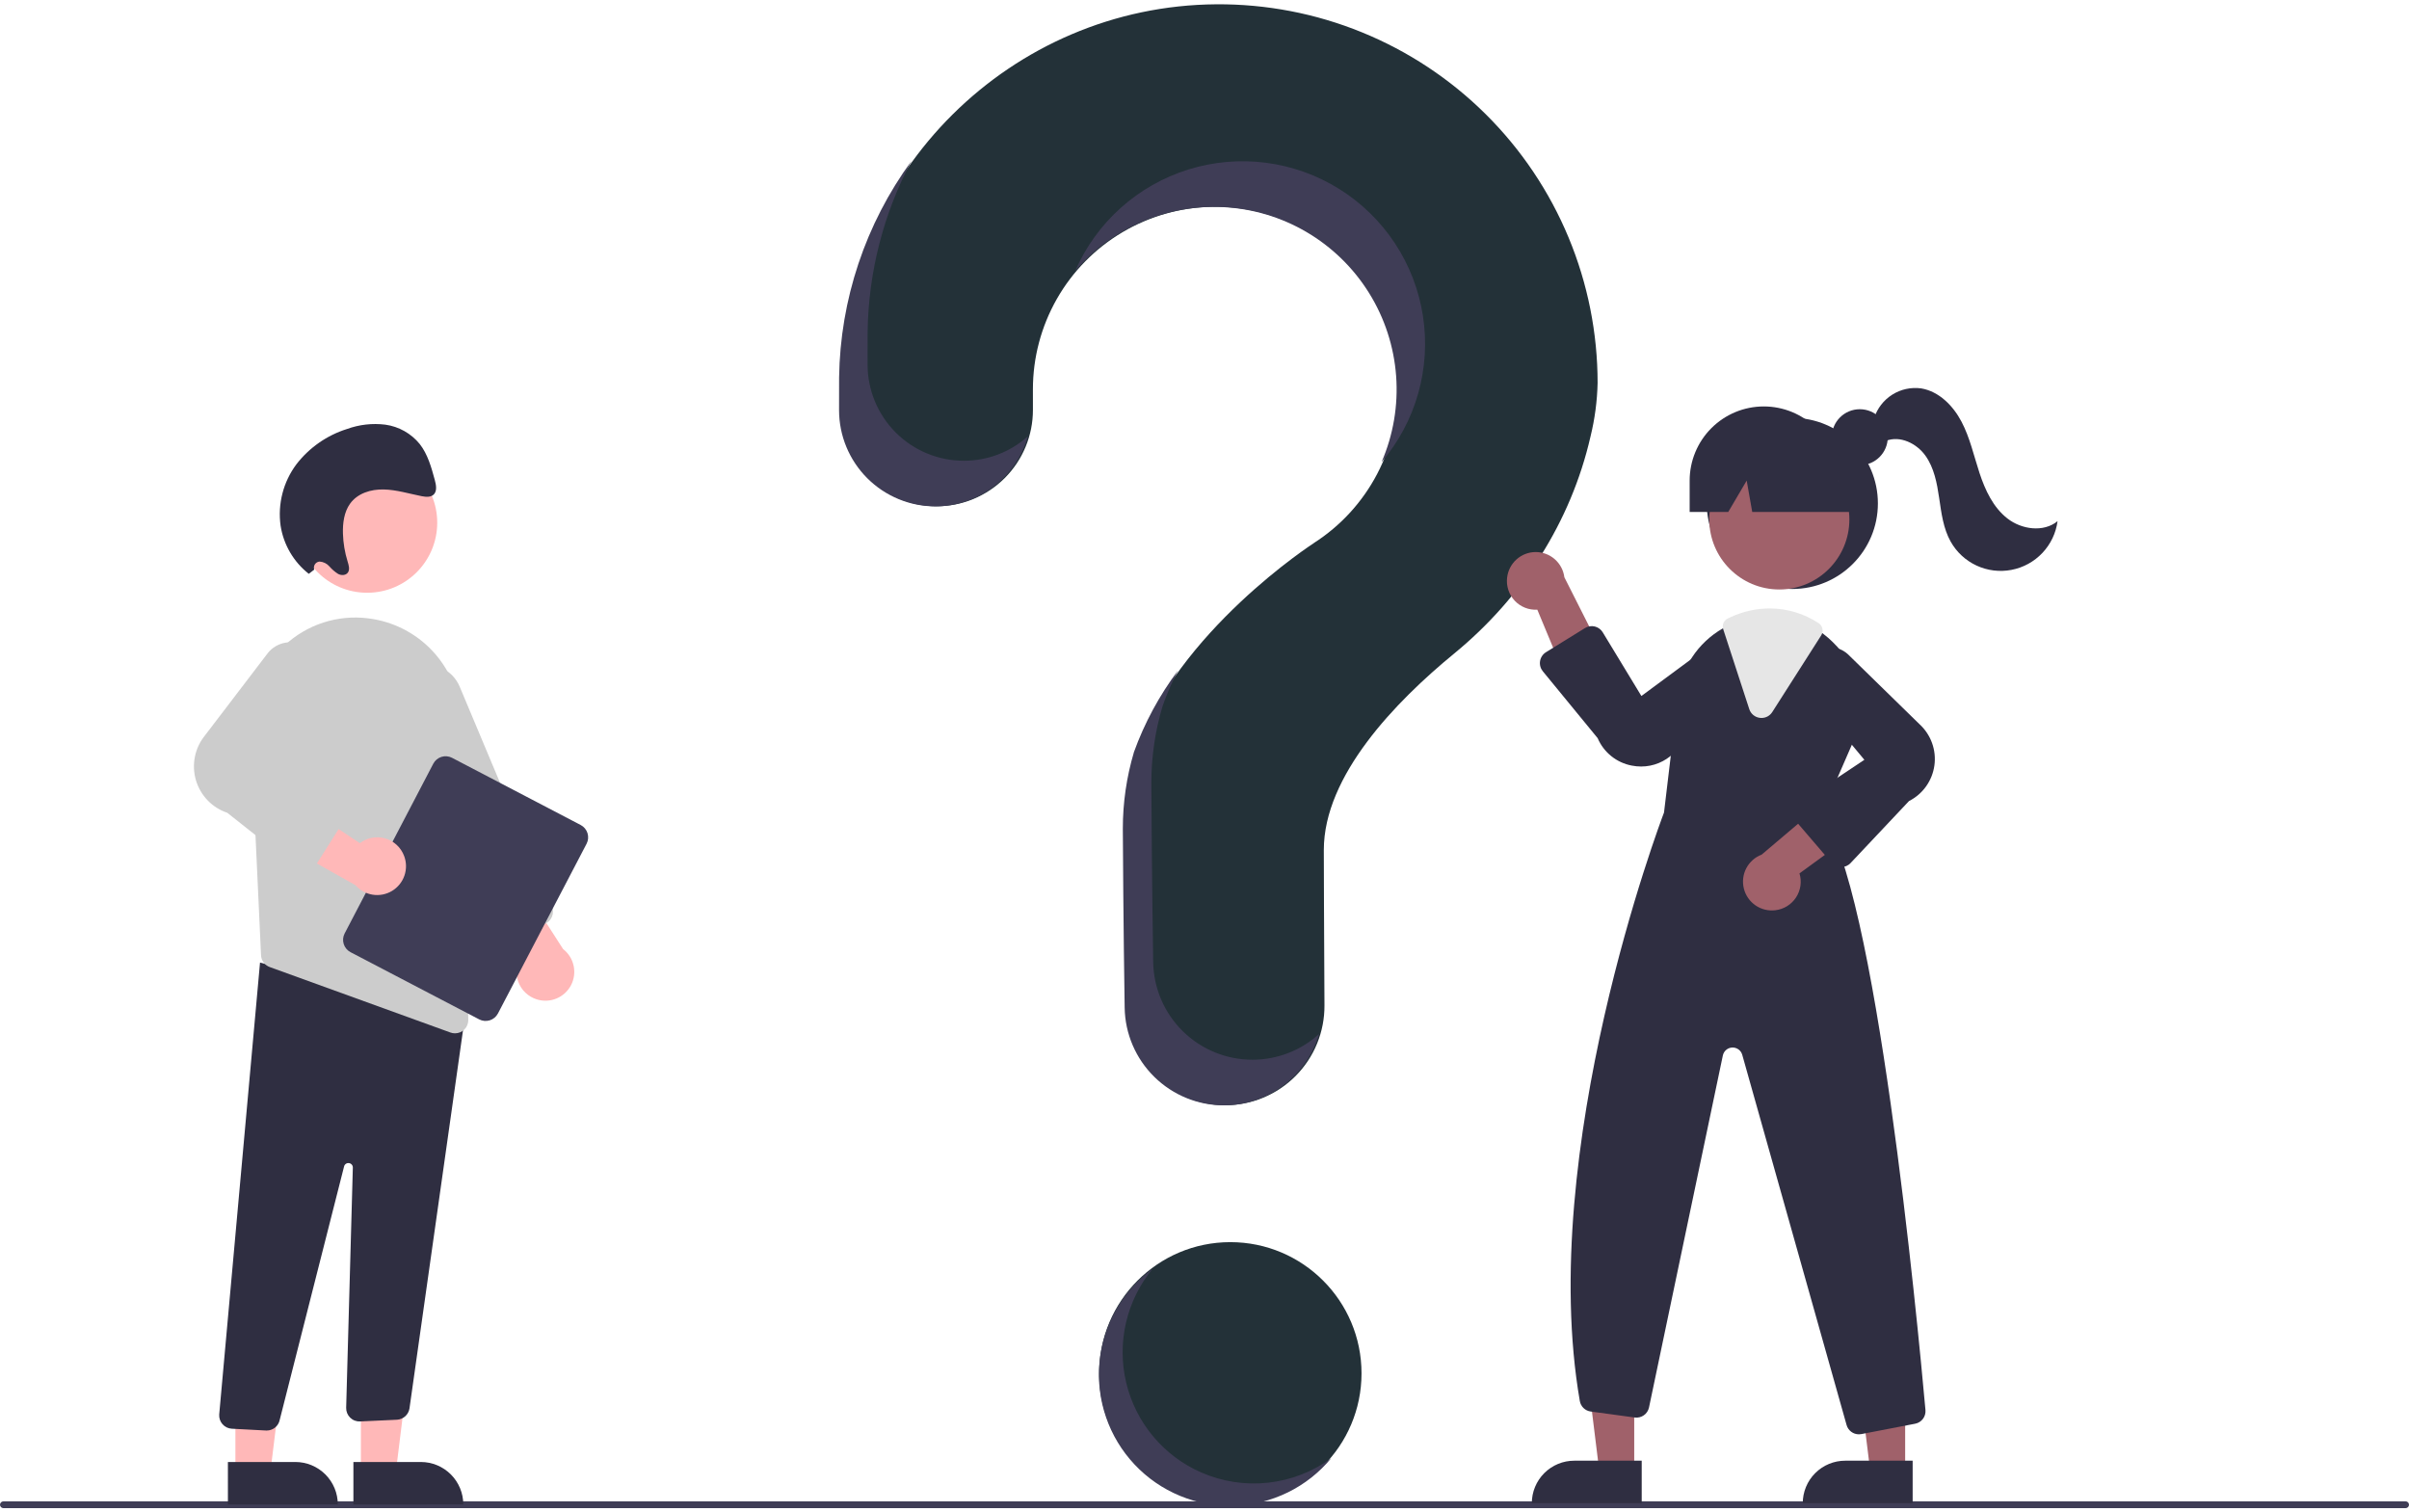 <?xml version="1.0" encoding="UTF-8"?>
<svg xmlns="http://www.w3.org/2000/svg" width="470" height="295" viewBox="0 0 470 295" fill="none">
  <path d="M240.039 293.518C254.175 293.518 265.635 282.058 265.635 267.922C265.635 253.786 254.175 242.326 240.039 242.326C225.903 242.326 214.443 253.786 214.443 267.922C214.443 282.058 225.903 293.518 240.039 293.518Z" fill="#233138"></path>
  <path d="M237.297 0.839C197.294 1.122 164.54 33.629 163.972 73.629C163.967 73.998 163.965 76.595 163.965 79.991C163.965 84.971 165.943 89.746 169.464 93.268C172.986 96.789 177.761 98.768 182.741 98.768H182.741C185.209 98.768 187.654 98.281 189.934 97.335C192.214 96.39 194.286 95.004 196.03 93.258C197.775 91.511 199.158 89.438 200.101 87.157C201.044 84.876 201.529 82.431 201.526 79.962C201.525 77.652 201.523 76.053 201.523 75.955C201.522 69.773 203.13 63.697 206.189 58.325C209.248 52.953 213.653 48.47 218.97 45.317C224.287 42.164 230.334 40.449 236.515 40.341C242.696 40.233 248.798 41.737 254.222 44.703C259.646 47.669 264.204 51.996 267.448 57.258C270.693 62.52 272.511 68.537 272.725 74.715C272.939 80.893 271.541 87.02 268.669 92.494C265.796 97.968 261.548 102.6 256.343 105.935L256.349 105.943C256.349 105.943 229.625 123.147 221.478 146.748L221.484 146.75C220.052 151.585 219.326 156.602 219.329 161.644C219.329 163.717 219.451 181.855 219.687 196.576C219.769 201.655 221.845 206.498 225.466 210.061C229.088 213.623 233.965 215.619 239.045 215.618H239.045C241.597 215.618 244.125 215.113 246.481 214.132C248.838 213.152 250.978 211.715 252.777 209.904C254.576 208.094 256 205.945 256.966 203.583C257.932 201.22 258.421 198.689 258.405 196.137C258.323 182.655 258.279 166.957 258.279 165.818C258.279 151.326 272.259 136.886 283.743 127.47C296.967 116.627 306.483 101.851 310.305 85.182C311.151 81.751 311.617 78.236 311.696 74.703C311.696 64.958 309.768 55.309 306.022 46.312C302.277 37.316 296.788 29.149 289.872 22.284C282.957 15.418 274.751 9.988 265.727 6.308C256.704 2.627 247.042 0.769 237.297 0.839V0.839Z" fill="#233138"></path>
  <path d="M469.338 294.219H0.663C0.487 294.219 0.319 294.149 0.195 294.025C0.071 293.901 0.002 293.732 0.002 293.557C0.002 293.382 0.071 293.213 0.195 293.089C0.319 292.965 0.487 292.895 0.663 292.894H469.338C469.513 292.894 469.682 292.964 469.806 293.088C469.93 293.213 470 293.381 470 293.557C470 293.733 469.93 293.901 469.806 294.025C469.682 294.15 469.513 294.219 469.338 294.219V294.219Z" fill="#3F3D56"></path>
  <path d="M349.686 114.902C358.905 114.902 366.379 107.429 366.379 98.21C366.379 88.99 358.905 81.517 349.686 81.517C340.467 81.517 332.993 88.99 332.993 98.21C332.993 107.429 340.467 114.902 349.686 114.902Z" fill="#2F2E41"></path>
  <path d="M318.839 286.912H312.018L308.772 260.6H318.841L318.839 286.912Z" fill="#A0616A"></path>
  <path d="M307.145 284.963H320.301V293.246H298.861C298.861 292.158 299.076 291.081 299.492 290.076C299.908 289.071 300.518 288.158 301.287 287.389C302.057 286.62 302.97 286.01 303.975 285.593C304.98 285.177 306.057 284.963 307.145 284.963Z" fill="#2F2E41"></path>
  <path d="M371.7 286.912H364.878L361.633 260.6H371.701L371.7 286.912Z" fill="#A0616A"></path>
  <path d="M360.006 284.963H373.162V293.246H351.723C351.723 292.158 351.937 291.081 352.353 290.076C352.769 289.071 353.38 288.158 354.149 287.389C354.918 286.62 355.831 286.01 356.836 285.593C357.841 285.177 358.918 284.963 360.006 284.963V284.963Z" fill="#2F2E41"></path>
  <path d="M347.149 115C354.697 115 360.815 108.881 360.815 101.333C360.815 93.786 354.697 87.667 347.149 87.667C339.601 87.667 333.482 93.786 333.482 101.333C333.482 108.881 339.601 115 347.149 115Z" fill="#A0616A"></path>
  <path d="M355.294 159.088L361.409 145.038C362.895 141.742 363.32 138.067 362.628 134.519C361.935 130.971 360.158 127.725 357.542 125.23C357.005 124.698 356.435 124.202 355.834 123.744C352.817 121.383 349.098 120.097 345.268 120.088C342.692 120.098 340.149 120.664 337.812 121.746C337.611 121.835 337.416 121.93 337.216 122.025C336.832 122.208 336.454 122.408 336.087 122.614C333.691 123.99 331.652 125.909 330.135 128.217C328.618 130.525 327.664 133.157 327.351 135.902L324.652 158.515C323.973 160.29 299.757 224.39 308.226 273.328C308.316 273.851 308.571 274.331 308.954 274.698C309.336 275.066 309.826 275.301 310.352 275.37L318.938 276.539C319.564 276.624 320.201 276.469 320.718 276.105C321.235 275.741 321.595 275.194 321.725 274.574L336.131 205.906C336.221 205.479 336.451 205.095 336.785 204.815C337.119 204.534 337.537 204.374 337.973 204.359C338.408 204.344 338.837 204.476 339.189 204.733C339.541 204.99 339.796 205.358 339.915 205.778L360.269 277.991C360.414 278.516 360.727 278.978 361.16 279.308C361.593 279.638 362.123 279.816 362.667 279.816C362.829 279.815 362.991 279.8 363.151 279.771L373.64 277.752C374.249 277.638 374.795 277.3 375.168 276.805C375.542 276.31 375.717 275.693 375.66 275.075C374.118 257.887 365.928 171.791 355.294 159.088Z" fill="#2F2E41"></path>
  <path d="M294.038 112.707C293.943 113.519 294.027 114.342 294.285 115.119C294.543 115.895 294.968 116.605 295.53 117.2C296.092 117.794 296.777 118.258 297.538 118.559C298.299 118.86 299.116 118.99 299.933 118.94L307.572 137.298L313.35 128.732L305.21 112.613C305.036 111.247 304.367 109.992 303.33 109.086C302.293 108.18 300.959 107.686 299.582 107.697C298.205 107.709 296.88 108.225 295.858 109.148C294.836 110.072 294.189 111.338 294.038 112.707L294.038 112.707Z" fill="#A0616A"></path>
  <path d="M346.392 177.573C347.204 177.476 347.985 177.202 348.68 176.77C349.375 176.339 349.967 175.76 350.414 175.075C350.861 174.39 351.152 173.615 351.267 172.805C351.383 171.995 351.319 171.17 351.081 170.388L367.153 158.681L357.477 155.058L343.697 166.73C342.409 167.217 341.345 168.16 340.705 169.38C340.066 170.6 339.896 172.012 340.229 173.348C340.561 174.685 341.372 175.853 342.508 176.632C343.643 177.41 345.026 177.745 346.392 177.573V177.573Z" fill="#A0616A"></path>
  <path d="M320.19 149.537C319.574 149.536 318.959 149.476 318.355 149.356C316.893 149.078 315.522 148.444 314.362 147.511C313.203 146.578 312.291 145.374 311.707 144.005L301.004 130.955C300.778 130.68 300.613 130.358 300.521 130.014C300.429 129.669 300.412 129.309 300.47 128.957C300.529 128.605 300.662 128.269 300.861 127.973C301.059 127.676 301.319 127.426 301.623 127.238L309.237 122.525C309.518 122.351 309.831 122.234 310.157 122.182C310.484 122.129 310.817 122.142 311.139 122.219C311.46 122.296 311.764 122.436 312.031 122.631C312.298 122.826 312.524 123.071 312.695 123.354L320.238 135.781L334.684 125.105C335.834 124.502 337.163 124.333 338.428 124.629C339.692 124.925 340.808 125.665 341.572 126.716C342.335 127.766 342.695 129.057 342.586 130.351C342.477 131.645 341.906 132.856 340.977 133.764L326.559 146.916C324.865 148.596 322.576 149.538 320.19 149.537Z" fill="#2F2E41"></path>
  <path d="M359.223 169.164C359.203 169.164 359.184 169.164 359.164 169.163C358.813 169.155 358.467 169.072 358.15 168.922C357.833 168.771 357.551 168.556 357.322 168.289L350.552 160.392C350.322 160.123 350.151 159.808 350.051 159.468C349.951 159.128 349.924 158.771 349.973 158.42C350.021 158.069 350.143 157.732 350.332 157.432C350.52 157.132 350.769 156.875 351.064 156.679L363.741 148.228L352.257 134.422C351.589 133.308 351.344 131.991 351.566 130.712C351.789 129.432 352.465 128.276 353.47 127.453C354.475 126.631 355.742 126.197 357.04 126.232C358.339 126.267 359.581 126.768 360.54 127.643L374.498 141.283C375.596 142.286 376.435 143.541 376.941 144.94C377.448 146.339 377.608 147.84 377.406 149.314C377.205 150.788 376.649 152.192 375.787 153.404C374.924 154.616 373.78 155.6 372.452 156.273L361.045 168.377C360.811 168.626 360.528 168.823 360.215 168.958C359.902 169.094 359.564 169.163 359.223 169.164Z" fill="#2F2E41"></path>
  <path d="M343.674 140.063C343.565 140.063 343.457 140.056 343.349 140.042C342.878 139.985 342.433 139.794 342.067 139.491C341.701 139.188 341.429 138.787 341.284 138.335L336.197 122.739C336.07 122.344 336.09 121.917 336.253 121.536C336.416 121.155 336.711 120.846 337.084 120.666L337.249 120.588C337.399 120.517 337.547 120.447 337.699 120.379C340.071 119.279 342.653 118.705 345.268 118.697C348.662 118.703 351.981 119.701 354.817 121.566C355.197 121.819 355.463 122.212 355.556 122.659C355.65 123.106 355.565 123.571 355.318 123.956L345.776 138.906C345.552 139.261 345.242 139.553 344.874 139.756C344.506 139.958 344.094 140.064 343.674 140.063V140.063Z" fill="#E6E6E6"></path>
  <path d="M362.847 90.757C365.864 90.757 368.309 88.312 368.309 85.295C368.309 82.278 365.864 79.833 362.847 79.833C359.83 79.833 357.385 82.278 357.385 85.295C357.385 88.312 359.83 90.757 362.847 90.757Z" fill="#2F2E41"></path>
  <path d="M344.121 79.291C340.284 79.291 336.605 80.815 333.892 83.528C331.179 86.241 329.654 89.921 329.654 93.758V99.879H337.182L340.783 93.758L341.863 99.879H364.709L358.588 93.758C358.588 89.921 357.064 86.241 354.351 83.528C351.638 80.815 347.958 79.291 344.121 79.291V79.291Z" fill="#2F2E41"></path>
  <path d="M365.654 81.553C366.258 79.665 367.509 78.049 369.186 76.991C370.863 75.933 372.86 75.501 374.825 75.769C378.306 76.351 381.058 79.149 382.698 82.274C384.338 85.4 385.095 88.897 386.197 92.25C387.3 95.603 388.863 98.974 391.646 101.144C394.43 103.314 398.7 103.903 401.434 101.67C401.122 103.997 400.086 106.167 398.473 107.872C396.86 109.578 394.751 110.734 392.446 111.175C390.14 111.617 387.754 111.323 385.625 110.334C383.495 109.346 381.731 107.713 380.581 105.666C379.138 103.1 378.766 100.092 378.338 97.18C377.911 94.267 377.355 91.254 375.633 88.867C373.911 86.479 370.687 84.92 367.952 86.007L365.654 81.553Z" fill="#2F2E41"></path>
  <path d="M188.043 89.887C183.063 89.886 178.287 87.908 174.766 84.386C171.245 80.865 169.267 76.089 169.266 71.109C169.266 67.713 169.269 65.117 169.274 64.747C169.432 53.114 172.362 41.687 177.82 31.412C168.852 43.689 163.921 58.449 163.71 73.65C163.704 74.019 163.702 76.616 163.702 80.012C163.702 84.992 165.681 89.768 169.202 93.289C172.723 96.81 177.499 98.789 182.478 98.79V98.79C186.57 98.788 190.55 97.451 193.813 94.981C197.075 92.512 199.443 89.044 200.555 85.107C197.117 88.19 192.661 89.892 188.043 89.887V89.887Z" fill="#3F3D56"></path>
  <path d="M238.569 40.404C244.326 40.679 249.93 42.347 254.9 45.265C259.871 48.183 264.058 52.264 267.104 57.157C270.15 62.049 271.963 67.608 272.387 73.356C272.811 79.104 271.834 84.869 269.539 90.156C272.858 86.258 275.298 81.69 276.691 76.764C278.085 71.838 278.4 66.669 277.615 61.61C276.83 56.551 274.963 51.721 272.142 47.448C269.321 43.176 265.612 39.562 261.268 36.853C256.924 34.145 252.047 32.404 246.969 31.751C241.891 31.098 236.732 31.548 231.844 33.069C226.956 34.591 222.453 37.148 218.643 40.568C214.832 43.987 211.804 48.188 209.765 52.884C213.29 48.737 217.72 45.455 222.714 43.291C227.708 41.127 233.133 40.14 238.569 40.404V40.404Z" fill="#3F3D56"></path>
  <path d="M244.346 206.736C239.266 206.737 234.39 204.741 230.768 201.179C227.147 197.617 225.071 192.773 224.988 187.694C224.753 172.973 224.631 154.836 224.631 152.763C224.627 147.72 225.353 142.703 226.786 137.868L226.779 137.867C227.625 135.44 228.647 133.078 229.836 130.8C226.185 135.665 223.28 141.048 221.215 146.77L221.222 146.771C219.789 151.606 219.063 156.623 219.066 161.666C219.066 163.739 219.188 181.876 219.424 196.597C219.506 201.676 221.582 206.519 225.204 210.082C228.825 213.644 233.702 215.64 238.782 215.639V215.639C242.971 215.638 247.046 214.28 250.397 211.767C253.748 209.254 256.194 205.722 257.368 201.701C253.808 204.947 249.163 206.743 244.346 206.736V206.736Z" fill="#3F3D56"></path>
  <path d="M70.411 287.166L77.232 287.165L80.478 260.853L70.409 260.854L70.411 287.166Z" fill="#FFB8B8"></path>
  <path d="M90.389 293.499L68.949 293.5L68.949 285.217L82.105 285.216C84.302 285.216 86.409 286.089 87.962 287.642C89.516 289.196 90.389 291.302 90.389 293.499V293.499L90.389 293.499Z" fill="#2F2E41"></path>
  <path d="M45.928 287.166L52.75 287.165L55.995 260.853L45.927 260.854L45.928 287.166Z" fill="#FFB8B8"></path>
  <path d="M65.906 293.499L44.467 293.5L44.466 285.217L57.622 285.216C59.819 285.216 61.926 286.089 63.48 287.642C65.033 289.196 65.906 291.302 65.906 293.499V293.499L65.906 293.499Z" fill="#2F2E41"></path>
  <path d="M51.889 279.074L45.226 278.723C44.882 278.705 44.545 278.619 44.235 278.47C43.925 278.321 43.648 278.112 43.419 277.855C43.191 277.597 43.015 277.298 42.903 276.972C42.791 276.647 42.745 276.303 42.767 275.959L50.731 187.785L87.406 197.681L90.939 196.717L79.889 274.775C79.795 275.362 79.504 275.9 79.063 276.299C78.622 276.698 78.058 276.935 77.464 276.97L70.282 277.305C69.922 277.325 69.563 277.27 69.226 277.144C68.889 277.018 68.582 276.823 68.324 276.572C68.066 276.322 67.863 276.02 67.728 275.687C67.593 275.354 67.528 274.996 67.538 274.636L68.839 227.787C68.845 227.571 68.77 227.36 68.628 227.196C68.486 227.032 68.288 226.927 68.073 226.902C67.858 226.877 67.641 226.933 67.465 227.06C67.289 227.187 67.168 227.375 67.124 227.587L54.572 277.004C54.454 277.591 54.136 278.118 53.672 278.496C53.208 278.874 52.628 279.079 52.03 279.077C51.983 279.077 51.936 279.076 51.889 279.074Z" fill="#2F2E41"></path>
  <path d="M71.636 115.639C79.184 115.639 85.303 109.52 85.303 101.973C85.303 94.425 79.184 88.306 71.636 88.306C64.088 88.306 57.97 94.425 57.97 101.973C57.97 109.52 64.088 115.639 71.636 115.639Z" fill="#FFB8B8"></path>
  <path d="M48.881 142.124L50.384 174.545L50.927 186.341C50.949 186.854 51.123 187.35 51.428 187.763C51.733 188.177 52.154 188.491 52.638 188.664L87.88 201.43C88.164 201.536 88.466 201.589 88.77 201.586C89.117 201.588 89.461 201.52 89.781 201.386C90.101 201.251 90.391 201.054 90.633 200.805C90.875 200.557 91.065 200.262 91.191 199.938C91.316 199.615 91.376 199.269 91.365 198.922L89.92 140.627C89.825 135.844 88.064 131.244 84.942 127.62C81.819 123.996 77.53 121.576 72.813 120.775C72.472 120.723 72.126 120.671 71.779 120.625C68.854 120.262 65.886 120.544 63.082 121.452C60.278 122.359 57.708 123.87 55.551 125.878C53.317 127.932 51.562 130.452 50.41 133.259C49.257 136.067 48.736 139.093 48.881 142.124L48.881 142.124Z" fill="#CCCCCC"></path>
  <path d="M104.716 194.961C103.882 194.702 103.121 194.252 102.492 193.647C101.863 193.042 101.384 192.298 101.094 191.475C100.804 190.652 100.71 189.772 100.82 188.907C100.93 188.041 101.241 187.213 101.728 186.488L89.777 170.597L100.09 169.959L109.858 185.147C110.904 185.956 111.631 187.107 111.913 188.398C112.195 189.689 112.014 191.039 111.4 192.21C110.787 193.38 109.78 194.298 108.558 194.801C107.336 195.304 105.976 195.361 104.716 194.961H104.716Z" fill="#FFB8B8"></path>
  <path d="M96.312 183.613C95.995 183.484 95.707 183.294 95.465 183.054C95.222 182.813 95.029 182.527 94.898 182.211L76.893 139.314C76.54 138.474 76.356 137.573 76.351 136.662C76.346 135.751 76.521 134.847 76.865 134.004C77.21 133.16 77.717 132.393 78.358 131.745C78.999 131.098 79.761 130.583 80.602 130.231C81.442 129.878 82.343 129.694 83.254 129.69C84.166 129.686 85.069 129.862 85.912 130.207C86.755 130.552 87.522 131.06 88.169 131.701C88.816 132.343 89.33 133.106 89.682 133.946L107.687 176.844C107.953 177.48 107.956 178.196 107.695 178.834C107.435 179.472 106.931 179.981 106.296 180.248L98.302 183.603C97.988 183.736 97.65 183.806 97.308 183.807C96.966 183.809 96.628 183.743 96.312 183.613L96.312 183.613Z" fill="#CCCCCC"></path>
  <path d="M67.242 182.1L84.535 148.987C84.868 148.35 85.441 147.872 86.127 147.657C86.812 147.441 87.556 147.507 88.193 147.839L113.295 160.949C113.931 161.282 114.41 161.855 114.625 162.54C114.84 163.226 114.775 163.97 114.443 164.607L97.149 197.719C96.816 198.356 96.243 198.835 95.558 199.05C94.872 199.265 94.129 199.2 93.491 198.868L68.39 185.758C67.753 185.425 67.274 184.852 67.059 184.166C66.844 183.48 66.909 182.737 67.242 182.1Z" fill="#3F3D56"></path>
  <path d="M78.839 166.971C78.532 166.155 78.038 165.421 77.396 164.829C76.755 164.237 75.984 163.803 75.145 163.562C74.307 163.321 73.423 163.279 72.565 163.44C71.708 163.601 70.899 163.961 70.205 164.49L53.636 153.498L53.607 163.831L69.346 172.684C70.215 173.68 71.407 174.339 72.713 174.544C74.019 174.749 75.355 174.488 76.487 173.807C77.62 173.125 78.476 172.067 78.906 170.817C79.336 169.567 79.313 168.206 78.839 166.971V166.971Z" fill="#FFB8B8"></path>
  <path d="M57.89 169.295L44.348 158.568C42.883 158.076 41.559 157.236 40.491 156.12C39.422 155.004 38.64 153.646 38.212 152.161C37.784 150.676 37.722 149.109 38.033 147.596C38.343 146.082 39.017 144.666 39.995 143.47L52.29 127.356C53.145 126.312 54.346 125.61 55.676 125.379C57.005 125.148 58.373 125.403 59.529 126.097C60.686 126.792 61.554 127.879 61.975 129.161C62.396 130.443 62.342 131.833 61.822 133.078L52.093 148.992L66.39 155.773C66.722 155.931 67.018 156.157 67.256 156.437C67.495 156.718 67.671 157.045 67.773 157.399C67.876 157.752 67.902 158.123 67.851 158.488C67.799 158.852 67.671 159.201 67.474 159.512L61.703 168.645C61.508 168.954 61.25 169.217 60.947 169.42C60.643 169.622 60.3 169.759 59.941 169.82C59.927 169.823 59.912 169.825 59.898 169.827C59.545 169.88 59.184 169.861 58.839 169.769C58.493 169.678 58.17 169.516 57.89 169.295V169.295Z" fill="#CCCCCC"></path>
  <path d="M61.309 111.124C61.25 110.952 61.232 110.77 61.254 110.59C61.277 110.41 61.341 110.238 61.441 110.086C61.54 109.935 61.673 109.808 61.83 109.716C61.986 109.624 62.161 109.569 62.342 109.555C62.712 109.575 63.074 109.67 63.407 109.834C63.739 109.998 64.035 110.228 64.276 110.509C64.77 111.08 65.346 111.574 65.985 111.977C66.646 112.31 67.543 112.263 67.919 111.627C68.273 111.031 68.031 110.232 67.817 109.539C67.271 107.776 66.966 105.947 66.91 104.102C66.848 102.043 67.138 99.895 68.278 98.289C69.749 96.216 72.38 95.429 74.869 95.487C77.359 95.543 79.808 96.312 82.274 96.798C83.125 96.966 84.126 97.051 84.695 96.391C85.301 95.69 85.078 94.555 84.821 93.607C84.153 91.149 83.444 88.608 81.891 86.623C80.212 84.56 77.814 83.21 75.18 82.845C72.651 82.531 70.084 82.823 67.689 83.695C63.788 84.925 60.355 87.316 57.85 90.549C55.267 93.988 54.151 98.309 54.746 102.568C55.327 106.278 57.293 109.629 60.247 111.947L61.309 111.124Z" fill="#2F2E41"></path>
  <path d="M234.4 287.274C230.763 285.691 227.545 283.284 224.999 280.243C222.452 277.203 220.647 273.612 219.726 269.755C218.805 265.898 218.793 261.879 219.691 258.016C220.589 254.153 222.373 250.552 224.901 247.496C221.97 249.636 219.527 252.376 217.735 255.532C215.944 258.689 214.844 262.19 214.509 265.804C214.174 269.418 214.611 273.062 215.792 276.494C216.973 279.926 218.87 283.068 221.358 285.71C223.846 288.353 226.867 290.436 230.222 291.822C233.576 293.208 237.187 293.864 240.815 293.748C244.443 293.631 248.004 292.745 251.263 291.146C254.521 289.548 257.403 287.275 259.716 284.479C256.108 287.116 251.872 288.761 247.431 289.252C242.989 289.742 238.496 289.061 234.4 287.274V287.274Z" fill="#3F3D56"></path>
</svg>
